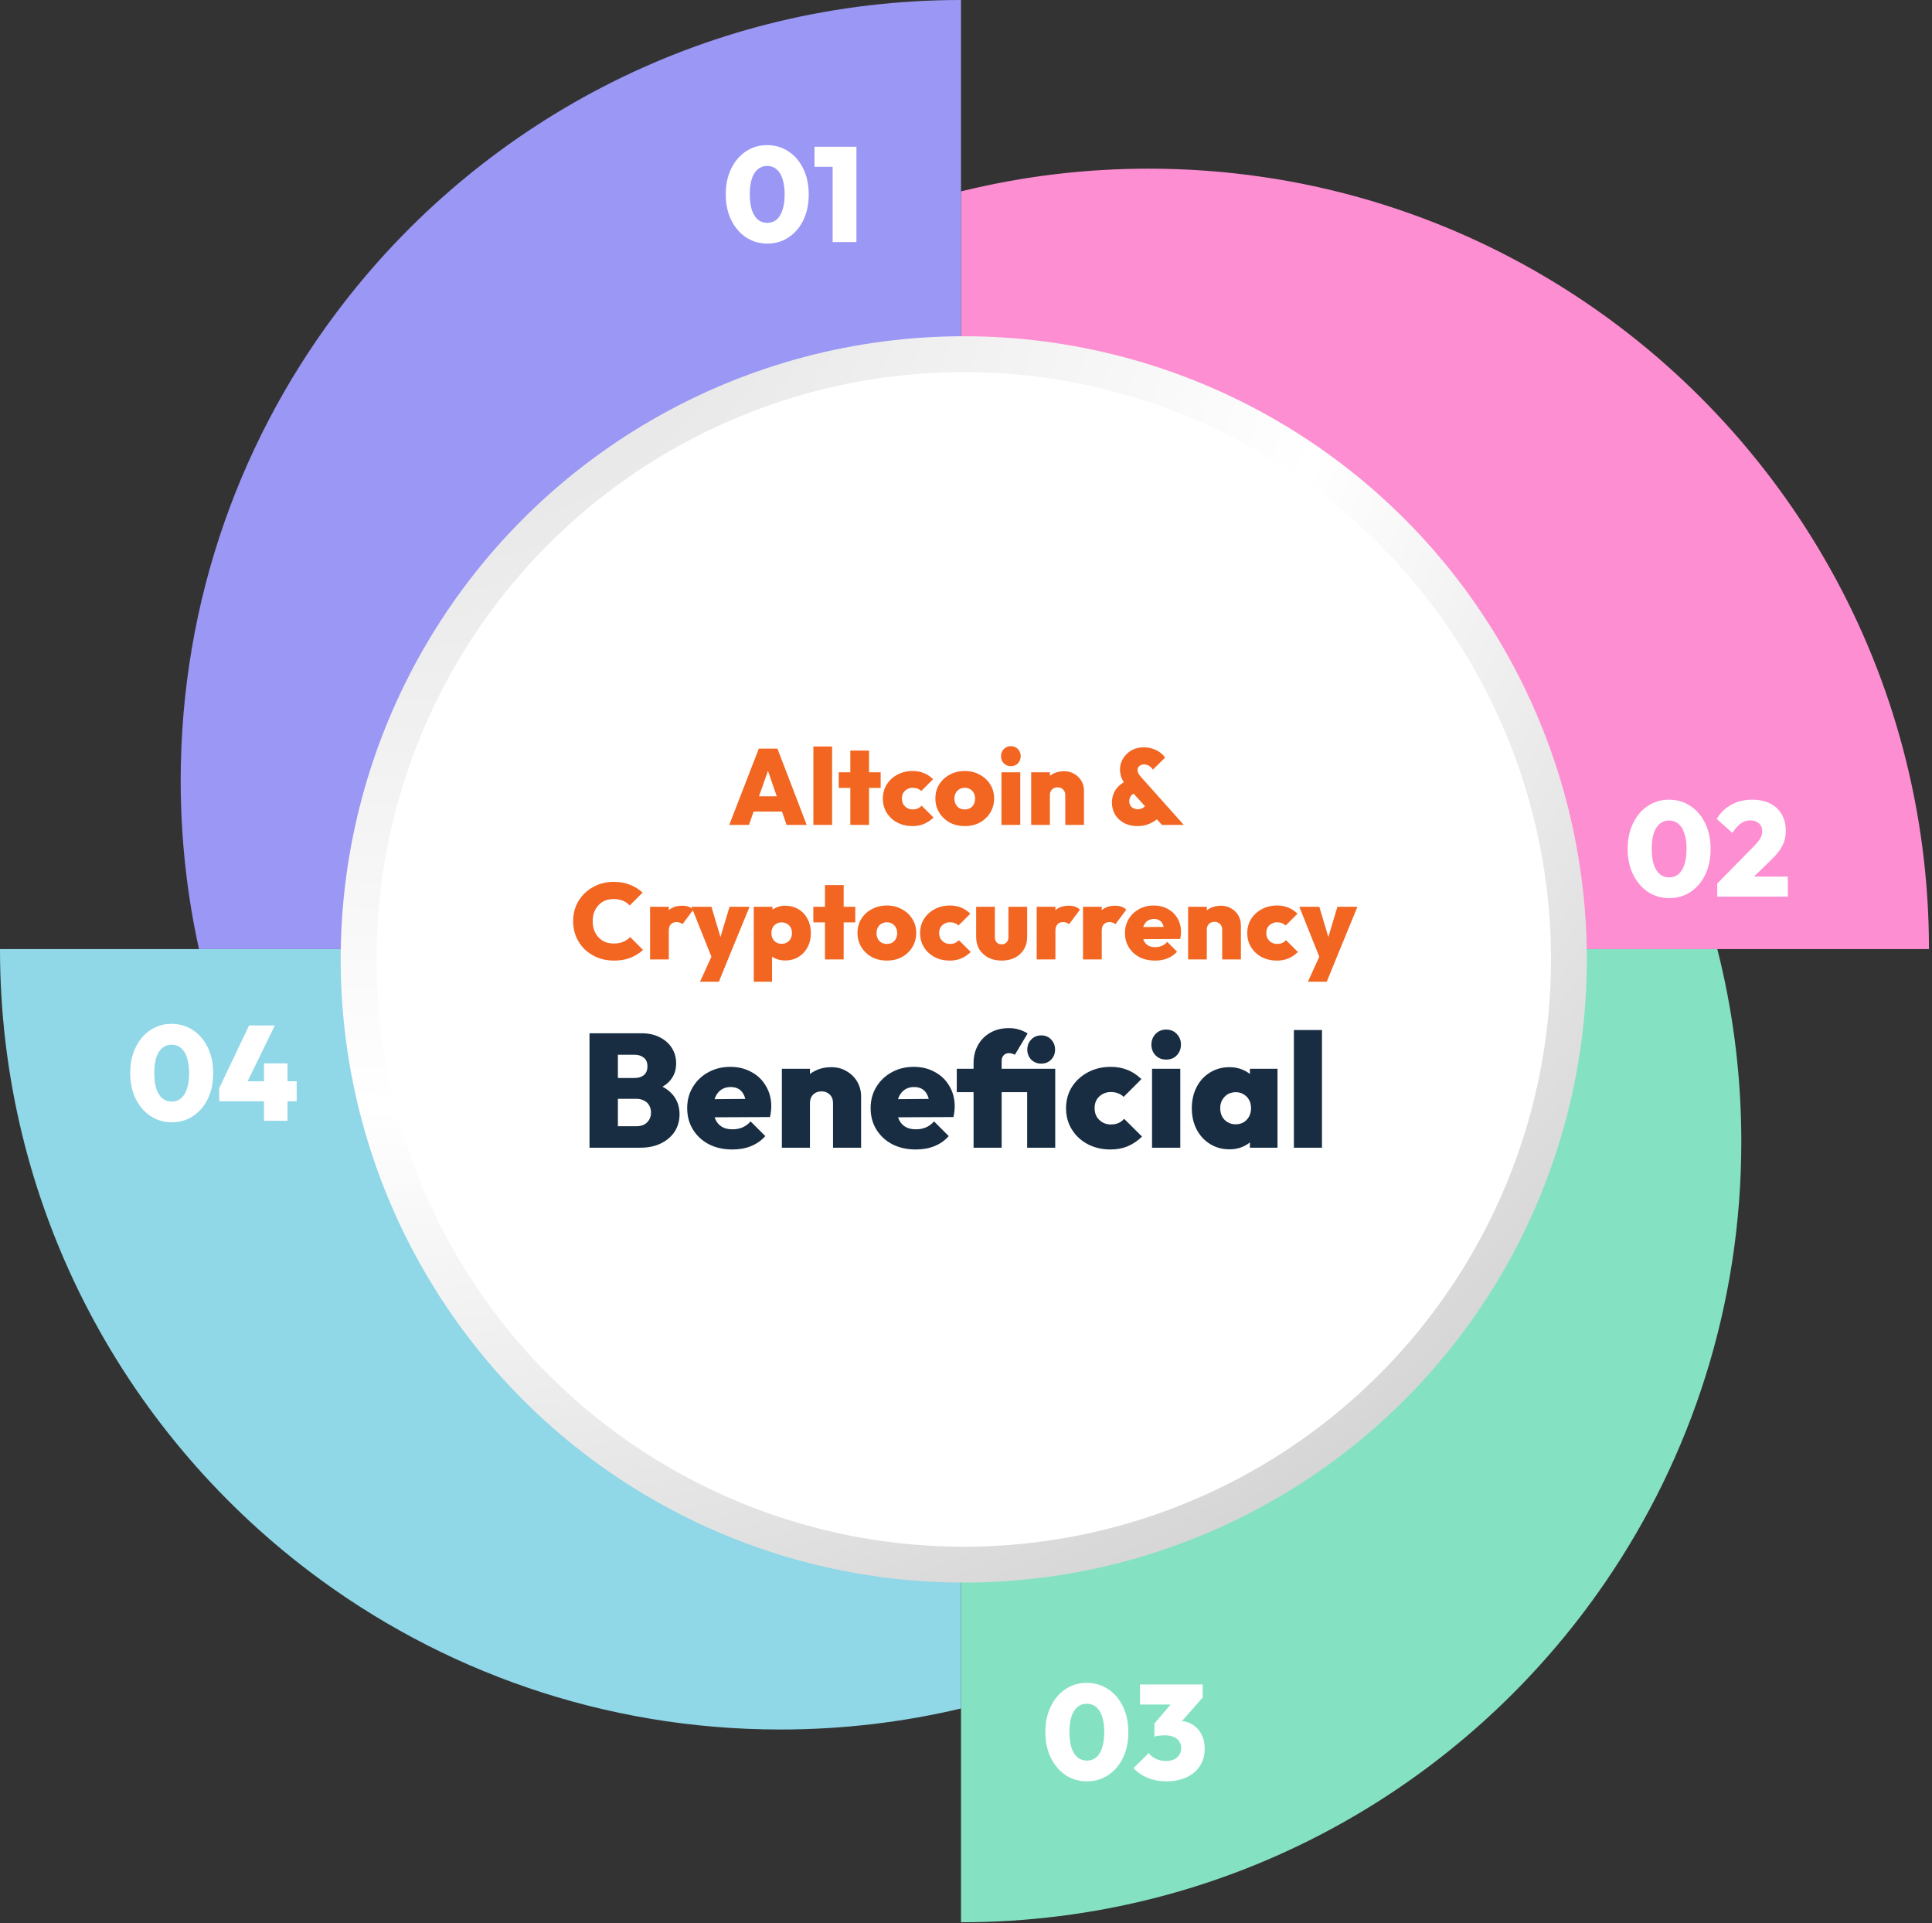 <svg width="431" height="429" viewBox="0 0 431 429" fill="none" xmlns="http://www.w3.org/2000/svg">
<rect x="0" y="0" width="431" height="429" fill="#333333" stroke="none"/>
<path d="M348.152 214.387C348.152 220.842 347.695 227.195 346.809 233.408C347.647 226.7 348.098 219.869 348.141 212.947C348.152 213.425 348.152 213.909 348.152 214.387Z" stroke="#DB5757" stroke-miterlimit="10"/>
<path d="M348.152 214.387C348.152 220.842 347.695 227.195 346.809 233.408C347.647 226.7 348.098 219.869 348.141 212.947C348.152 213.425 348.152 213.909 348.152 214.387Z" stroke="#DB5757" stroke-miterlimit="10"/>
<path d="M348.152 211.7C348.152 212.114 348.152 212.533 348.141 212.947C348.141 212.533 348.136 212.114 348.125 211.7H348.152Z" stroke="#DB5757" stroke-miterlimit="10"/>
<path d="M348.152 214.387C348.152 220.842 347.695 227.195 346.809 233.408C347.647 226.7 348.098 219.869 348.141 212.947C348.152 213.425 348.152 213.909 348.152 214.387Z" stroke="#DB5757" stroke-miterlimit="10"/>
<path d="M348.152 211.7C348.152 212.114 348.152 212.533 348.141 212.947C348.141 212.533 348.136 212.114 348.125 211.7H348.152Z" stroke="#DB5757" stroke-miterlimit="10"/>
<path d="M388.46 254.696C388.46 291.097 377.287 324.886 358.18 352.823C326.837 398.677 274.124 428.769 214.387 428.769V348.152C215.01 348.152 215.634 348.147 216.257 348.141C282.836 347.228 337.661 297.675 346.808 233.407C347.695 227.195 348.152 220.842 348.152 214.387C348.152 213.909 348.152 213.425 348.141 212.947C348.152 212.533 348.152 212.114 348.152 211.7H383.107C383.338 212.592 383.559 213.484 383.768 214.387C386.837 227.324 388.46 240.819 388.46 254.696Z" fill="#84E2C3"/>
<path d="M348.152 211.7C348.152 212.114 348.152 212.533 348.141 212.947C348.141 212.533 348.136 212.114 348.125 211.7H348.152Z" stroke="#DB5757" stroke-miterlimit="10"/>
<path d="M430.322 211.7H348.125C346.706 139.682 288.377 81.617 216.257 80.628C215.634 80.622 215.01 80.617 214.387 80.617V42.69C214.645 42.625 214.903 42.56 215.166 42.501C228.339 39.309 242.097 37.621 256.248 37.621C290.817 37.621 323.031 47.699 350.113 65.074C398.355 96.02 430.322 150.125 430.322 211.7Z" fill="#FD8ED1"/>
<path d="M214.387 348.152V381.081C201.451 384.15 187.956 385.773 174.079 385.773C134.625 385.773 98.234 372.649 69.04 350.528C27.093 318.738 0 268.384 0 211.7H80.644C80.628 212.592 80.617 213.49 80.617 214.387C80.617 232.118 84.067 249.042 90.334 264.526C109.951 313.014 157.176 347.384 212.517 348.141C213.14 348.141 213.764 348.152 214.387 348.152Z" fill="#90D7E7"/>
<path d="M348.152 214.387C348.152 220.842 347.695 227.195 346.809 233.408C347.647 226.7 348.098 219.869 348.141 212.947C348.152 213.425 348.152 213.909 348.152 214.387Z" stroke="#DB5757" stroke-miterlimit="10"/>
<path d="M348.152 211.7C348.152 212.114 348.152 212.533 348.141 212.947C348.141 212.533 348.136 212.114 348.125 211.7H348.152Z" stroke="#DB5757" stroke-miterlimit="10"/>
<path d="M214.387 0V80.617C213.764 80.617 213.14 80.622 212.517 80.628C151.221 81.472 99.884 123.537 84.986 180.362C82.353 190.396 80.859 200.892 80.644 211.7H44.388C41.717 199.586 40.309 186.994 40.309 174.079C40.309 133.786 53.997 96.692 76.978 67.197C108.833 26.303 158.536 0 214.387 0Z" fill="#9A97F5"/>
<circle cx="215" cy="214" r="139" fill="url(#paint0_radial_17_409)"/>
<circle cx="215" cy="214" r="131" fill="white"/>
<path d="M136.62 256V251.212H141.948C142.956 251.212 143.748 250.936 144.324 250.384C144.924 249.808 145.224 249.064 145.224 248.152C145.224 247.552 145.092 247.024 144.828 246.568C144.564 246.088 144.18 245.728 143.676 245.488C143.196 245.224 142.62 245.092 141.948 245.092H136.62V240.448H141.552C142.392 240.448 143.076 240.244 143.604 239.836C144.156 239.404 144.432 238.744 144.432 237.856C144.432 236.968 144.156 236.32 143.604 235.912C143.076 235.48 142.392 235.264 141.552 235.264H136.62V230.476H143.1C144.684 230.476 146.052 230.776 147.204 231.376C148.38 231.976 149.28 232.78 149.904 233.788C150.528 234.796 150.84 235.936 150.84 237.208C150.84 238.912 150.252 240.328 149.076 241.456C147.924 242.56 146.244 243.244 144.036 243.508V241.348C146.484 241.636 148.356 242.428 149.652 243.724C150.948 244.996 151.596 246.604 151.596 248.548C151.596 249.988 151.236 251.272 150.516 252.4C149.796 253.504 148.776 254.38 147.456 255.028C146.16 255.676 144.624 256 142.848 256H136.62ZM131.508 256V230.476H137.844V256H131.508ZM163.382 256.396C161.414 256.396 159.674 256.012 158.162 255.244C156.65 254.452 155.462 253.36 154.598 251.968C153.734 250.576 153.302 248.98 153.302 247.18C153.302 245.404 153.722 243.832 154.562 242.464C155.402 241.072 156.542 239.98 157.982 239.188C159.446 238.372 161.09 237.964 162.914 237.964C164.69 237.964 166.262 238.348 167.63 239.116C169.022 239.86 170.102 240.904 170.87 242.248C171.662 243.568 172.058 245.08 172.058 246.784C172.058 247.144 172.034 247.516 171.986 247.9C171.962 248.26 171.89 248.68 171.77 249.16L156.254 249.232V245.2L169.286 245.092L166.478 246.856C166.454 245.872 166.31 245.068 166.046 244.444C165.782 243.796 165.398 243.304 164.894 242.968C164.39 242.632 163.754 242.464 162.986 242.464C162.194 242.464 161.51 242.656 160.934 243.04C160.358 243.424 159.914 243.964 159.602 244.66C159.29 245.356 159.134 246.196 159.134 247.18C159.134 248.188 159.302 249.052 159.638 249.772C159.974 250.468 160.454 250.996 161.078 251.356C161.702 251.716 162.47 251.896 163.382 251.896C164.246 251.896 165.002 251.752 165.65 251.464C166.322 251.176 166.922 250.732 167.45 250.132L170.726 253.408C169.862 254.392 168.806 255.136 167.558 255.64C166.334 256.144 164.942 256.396 163.382 256.396ZM185.836 256V246.064C185.836 245.248 185.596 244.612 185.116 244.156C184.636 243.676 184.024 243.436 183.28 243.436C182.776 243.436 182.32 243.544 181.912 243.76C181.528 243.976 181.228 244.276 181.012 244.66C180.796 245.044 180.688 245.512 180.688 246.064L178.24 244.912C178.24 243.496 178.552 242.284 179.176 241.276C179.8 240.244 180.652 239.452 181.732 238.9C182.836 238.324 184.084 238.036 185.476 238.036C186.748 238.036 187.876 238.336 188.86 238.936C189.868 239.512 190.66 240.292 191.236 241.276C191.812 242.26 192.1 243.376 192.1 244.624V256H185.836ZM174.424 256V238.396H180.688V256H174.424ZM204.304 256.396C202.336 256.396 200.596 256.012 199.084 255.244C197.572 254.452 196.384 253.36 195.52 251.968C194.656 250.576 194.224 248.98 194.224 247.18C194.224 245.404 194.644 243.832 195.484 242.464C196.324 241.072 197.464 239.98 198.904 239.188C200.368 238.372 202.012 237.964 203.836 237.964C205.612 237.964 207.184 238.348 208.552 239.116C209.944 239.86 211.024 240.904 211.792 242.248C212.584 243.568 212.98 245.08 212.98 246.784C212.98 247.144 212.956 247.516 212.908 247.9C212.884 248.26 212.812 248.68 212.692 249.16L197.176 249.232V245.2L210.208 245.092L207.4 246.856C207.376 245.872 207.232 245.068 206.968 244.444C206.704 243.796 206.32 243.304 205.816 242.968C205.312 242.632 204.676 242.464 203.908 242.464C203.116 242.464 202.432 242.656 201.856 243.04C201.28 243.424 200.836 243.964 200.524 244.66C200.212 245.356 200.056 246.196 200.056 247.18C200.056 248.188 200.224 249.052 200.56 249.772C200.896 250.468 201.376 250.996 202 251.356C202.624 251.716 203.392 251.896 204.304 251.896C205.168 251.896 205.924 251.752 206.572 251.464C207.244 251.176 207.844 250.732 208.372 250.132L211.648 253.408C210.784 254.392 209.728 255.136 208.48 255.64C207.256 256.144 205.864 256.396 204.304 256.396ZM217.189 256V237.1C217.189 235.66 217.501 234.364 218.125 233.212C218.749 232.036 219.649 231.1 220.825 230.404C222.025 229.684 223.453 229.324 225.109 229.324C225.877 229.324 226.585 229.42 227.233 229.612C227.905 229.804 228.577 230.104 229.249 230.512L226.405 235.264C226.189 235.144 225.973 235.06 225.757 235.012C225.565 234.94 225.349 234.904 225.109 234.904C224.581 234.904 224.173 235.072 223.885 235.408C223.597 235.72 223.453 236.14 223.453 236.668V256H217.189ZM213.445 243.616V238.396H231.445V243.616H213.445ZM229.141 256V238.396H235.405V256H229.141ZM232.273 237.244C231.385 237.244 230.641 236.944 230.041 236.344C229.465 235.744 229.177 235 229.177 234.112C229.177 233.224 229.465 232.48 230.041 231.88C230.641 231.256 231.385 230.944 232.273 230.944C233.185 230.944 233.929 231.256 234.505 231.88C235.081 232.48 235.369 233.224 235.369 234.112C235.369 235 235.081 235.744 234.505 236.344C233.929 236.944 233.185 237.244 232.273 237.244ZM247.718 256.396C245.846 256.396 244.154 256 242.642 255.208C241.154 254.416 239.978 253.324 239.114 251.932C238.25 250.54 237.818 248.968 237.818 247.216C237.818 245.44 238.25 243.856 239.114 242.464C240.002 241.072 241.19 239.98 242.678 239.188C244.19 238.372 245.894 237.964 247.79 237.964C249.158 237.964 250.406 238.192 251.534 238.648C252.662 239.104 253.694 239.788 254.63 240.7L250.67 244.66C250.31 244.3 249.89 244.036 249.41 243.868C248.954 243.676 248.414 243.58 247.79 243.58C247.118 243.58 246.506 243.736 245.954 244.048C245.426 244.336 244.994 244.744 244.658 245.272C244.346 245.8 244.19 246.436 244.19 247.18C244.19 247.9 244.346 248.536 244.658 249.088C244.994 249.616 245.426 250.036 245.954 250.348C246.506 250.66 247.118 250.816 247.79 250.816C248.462 250.816 249.038 250.708 249.518 250.492C249.998 250.276 250.418 249.964 250.778 249.556L254.774 253.516C253.79 254.476 252.722 255.196 251.57 255.676C250.442 256.156 249.158 256.396 247.718 256.396ZM257.005 256V238.396H263.305V256H257.005ZM260.137 236.344C259.201 236.344 258.421 236.032 257.797 235.408C257.173 234.76 256.861 233.956 256.861 232.996C256.861 232.06 257.173 231.268 257.797 230.62C258.421 229.972 259.201 229.648 260.137 229.648C261.121 229.648 261.913 229.972 262.513 230.62C263.137 231.268 263.449 232.06 263.449 232.996C263.449 233.956 263.137 234.76 262.513 235.408C261.913 236.032 261.121 236.344 260.137 236.344ZM274.299 256.36C272.667 256.36 271.215 255.964 269.943 255.172C268.671 254.38 267.675 253.3 266.955 251.932C266.235 250.54 265.875 248.968 265.875 247.216C265.875 245.44 266.235 243.856 266.955 242.464C267.675 241.072 268.671 239.992 269.943 239.224C271.215 238.432 272.667 238.036 274.299 238.036C275.403 238.036 276.411 238.24 277.323 238.648C278.235 239.032 278.979 239.584 279.555 240.304C280.155 241.024 280.515 241.84 280.635 242.752V251.608C280.515 252.544 280.155 253.372 279.555 254.092C278.979 254.788 278.235 255.34 277.323 255.748C276.411 256.156 275.403 256.36 274.299 256.36ZM275.631 250.78C276.663 250.78 277.491 250.444 278.115 249.772C278.763 249.1 279.087 248.236 279.087 247.18C279.087 246.484 278.943 245.872 278.655 245.344C278.367 244.816 277.959 244.396 277.431 244.084C276.927 243.772 276.339 243.616 275.667 243.616C274.995 243.616 274.395 243.772 273.867 244.084C273.363 244.396 272.955 244.828 272.643 245.38C272.355 245.908 272.211 246.508 272.211 247.18C272.211 247.876 272.355 248.5 272.643 249.052C272.931 249.58 273.339 250 273.867 250.312C274.395 250.624 274.983 250.78 275.631 250.78ZM278.835 256V251.284L279.735 246.964L278.835 242.716V238.396H284.991V256H278.835ZM288.647 256V229.756H294.911V256H288.647Z" fill="#182D41"/>
<path d="M162.682 184L169.282 166.984H173.434L179.962 184H175.474L170.554 169.696H172.114L167.074 184H162.682ZM166.69 181.024V177.616H176.074V181.024H166.69ZM181.454 184V166.504H185.63V184H181.454ZM189.695 184V167.416H193.871V184H189.695ZM187.103 175.744V172.264H196.463V175.744H187.103ZM203.552 184.264C202.304 184.264 201.176 184 200.168 183.472C199.176 182.944 198.392 182.216 197.816 181.288C197.24 180.36 196.952 179.312 196.952 178.144C196.952 176.96 197.24 175.904 197.816 174.976C198.408 174.048 199.2 173.32 200.192 172.792C201.2 172.248 202.336 171.976 203.6 171.976C204.512 171.976 205.344 172.128 206.096 172.432C206.848 172.736 207.536 173.192 208.16 173.8L205.52 176.44C205.28 176.2 205 176.024 204.68 175.912C204.376 175.784 204.016 175.72 203.6 175.72C203.152 175.72 202.744 175.824 202.376 176.032C202.024 176.224 201.736 176.496 201.512 176.848C201.304 177.2 201.2 177.624 201.2 178.12C201.2 178.6 201.304 179.024 201.512 179.392C201.736 179.744 202.024 180.024 202.376 180.232C202.744 180.44 203.152 180.544 203.6 180.544C204.048 180.544 204.432 180.472 204.752 180.328C205.072 180.184 205.352 179.976 205.592 179.704L208.256 182.344C207.6 182.984 206.888 183.464 206.12 183.784C205.368 184.104 204.512 184.264 203.552 184.264ZM215.246 184.264C213.982 184.264 212.854 184 211.862 183.472C210.886 182.928 210.11 182.192 209.534 181.264C208.958 180.32 208.67 179.264 208.67 178.096C208.67 176.928 208.95 175.888 209.51 174.976C210.086 174.048 210.87 173.32 211.862 172.792C212.854 172.248 213.974 171.976 215.222 171.976C216.47 171.976 217.582 172.248 218.558 172.792C219.55 173.32 220.334 174.048 220.91 174.976C221.486 175.888 221.774 176.928 221.774 178.096C221.774 179.264 221.486 180.32 220.91 181.264C220.35 182.192 219.574 182.928 218.582 183.472C217.606 184 216.494 184.264 215.246 184.264ZM215.222 180.544C215.686 180.544 216.086 180.448 216.422 180.256C216.774 180.048 217.046 179.76 217.238 179.392C217.43 179.024 217.526 178.6 217.526 178.12C217.526 177.64 217.422 177.224 217.214 176.872C217.022 176.504 216.758 176.224 216.422 176.032C216.086 175.824 215.686 175.72 215.222 175.72C214.774 175.72 214.374 175.824 214.022 176.032C213.67 176.24 213.398 176.528 213.206 176.896C213.014 177.248 212.918 177.664 212.918 178.144C212.918 178.608 213.014 179.024 213.206 179.392C213.398 179.76 213.67 180.048 214.022 180.256C214.374 180.448 214.774 180.544 215.222 180.544ZM223.407 184V172.264H227.607V184H223.407ZM225.495 170.896C224.871 170.896 224.351 170.688 223.935 170.272C223.519 169.84 223.311 169.304 223.311 168.664C223.311 168.04 223.519 167.512 223.935 167.08C224.351 166.648 224.871 166.432 225.495 166.432C226.151 166.432 226.679 166.648 227.079 167.08C227.495 167.512 227.703 168.04 227.703 168.664C227.703 169.304 227.495 169.84 227.079 170.272C226.679 170.688 226.151 170.896 225.495 170.896ZM237.648 184V177.376C237.648 176.832 237.488 176.408 237.168 176.104C236.848 175.784 236.44 175.624 235.944 175.624C235.608 175.624 235.304 175.696 235.032 175.84C234.776 175.984 234.576 176.184 234.432 176.44C234.288 176.696 234.216 177.008 234.216 177.376L232.584 176.608C232.584 175.664 232.792 174.856 233.208 174.184C233.624 173.496 234.192 172.968 234.912 172.6C235.648 172.216 236.48 172.024 237.408 172.024C238.256 172.024 239.008 172.224 239.664 172.624C240.336 173.008 240.864 173.528 241.248 174.184C241.632 174.84 241.824 175.584 241.824 176.416V184H237.648ZM230.04 184V172.264H234.216V184H230.04ZM259.214 184L251.534 175.528C250.942 174.856 250.51 174.216 250.238 173.608C249.982 173 249.854 172.336 249.854 171.616C249.854 170.752 250.078 169.952 250.526 169.216C250.974 168.464 251.59 167.856 252.374 167.392C253.158 166.928 254.07 166.696 255.11 166.696C255.926 166.696 256.646 166.816 257.27 167.056C257.91 167.28 258.454 167.568 258.902 167.92C259.35 168.272 259.686 168.632 259.91 169L257.198 171.664C256.894 171.248 256.582 170.952 256.262 170.776C255.942 170.6 255.59 170.512 255.206 170.512C254.79 170.512 254.446 170.632 254.174 170.872C253.902 171.112 253.766 171.4 253.766 171.736C253.766 172.008 253.83 172.264 253.958 172.504C254.086 172.728 254.262 172.976 254.486 173.248L264.086 184H259.214ZM253.766 184.264C252.614 184.264 251.606 184.032 250.742 183.568C249.894 183.104 249.23 182.48 248.75 181.696C248.286 180.896 248.054 180.008 248.054 179.032C248.054 177.96 248.326 177.008 248.87 176.176C249.43 175.328 250.286 174.64 251.438 174.112L253.19 176.896C252.758 177.056 252.438 177.304 252.23 177.64C252.022 177.96 251.918 178.32 251.918 178.72C251.918 179.04 251.99 179.336 252.134 179.608C252.294 179.88 252.518 180.096 252.806 180.256C253.094 180.416 253.438 180.496 253.838 180.496C254.238 180.496 254.598 180.408 254.918 180.232C255.254 180.04 255.55 179.744 255.806 179.344L258.686 182.176C258.43 182.496 258.054 182.816 257.558 183.136C257.078 183.456 256.51 183.728 255.854 183.952C255.214 184.16 254.518 184.264 253.766 184.264ZM136.948 214.264C135.652 214.264 134.452 214.048 133.348 213.616C132.244 213.168 131.276 212.552 130.444 211.768C129.628 210.968 128.988 210.032 128.524 208.96C128.076 207.888 127.852 206.728 127.852 205.48C127.852 204.216 128.076 203.056 128.524 202C128.988 200.928 129.628 200 130.444 199.216C131.276 198.432 132.236 197.816 133.324 197.368C134.428 196.92 135.62 196.696 136.9 196.696C138.244 196.696 139.452 196.912 140.524 197.344C141.596 197.76 142.54 198.344 143.356 199.096L140.476 201.976C140.076 201.528 139.58 201.176 138.988 200.92C138.396 200.664 137.7 200.536 136.9 200.536C136.212 200.536 135.58 200.648 135.004 200.872C134.444 201.096 133.956 201.432 133.54 201.88C133.124 202.312 132.796 202.832 132.556 203.44C132.332 204.048 132.22 204.728 132.22 205.48C132.22 206.232 132.332 206.912 132.556 207.52C132.796 208.128 133.124 208.656 133.54 209.104C133.956 209.536 134.444 209.872 135.004 210.112C135.58 210.336 136.212 210.448 136.9 210.448C137.7 210.448 138.404 210.328 139.012 210.088C139.62 209.832 140.14 209.472 140.572 209.008L143.452 211.888C142.62 212.64 141.676 213.224 140.62 213.64C139.58 214.056 138.356 214.264 136.948 214.264ZM145.021 214V202.264H149.197V214H145.021ZM149.197 207.616L147.325 206.032C147.789 204.704 148.405 203.704 149.173 203.032C149.941 202.36 150.941 202.024 152.173 202.024C152.733 202.024 153.213 202.096 153.613 202.24C154.029 202.384 154.381 202.608 154.669 202.912L152.245 206.152C152.117 206.008 151.933 205.896 151.693 205.816C151.469 205.72 151.213 205.672 150.925 205.672C150.381 205.672 149.957 205.84 149.653 206.176C149.349 206.496 149.197 206.976 149.197 207.616ZM158.955 214.024L154.251 202.264H158.715L161.595 211.936H159.843L162.747 202.264H167.211L162.387 214.024H158.955ZM156.171 218.968L159.651 211.312L162.387 214.024L160.371 218.968H156.171ZM175.138 214.24C174.386 214.24 173.69 214.104 173.05 213.832C172.41 213.56 171.882 213.192 171.466 212.728C171.05 212.248 170.794 211.696 170.698 211.072V205.36C170.794 204.736 171.05 204.176 171.466 203.68C171.898 203.168 172.426 202.768 173.05 202.48C173.69 202.176 174.386 202.024 175.138 202.024C176.274 202.024 177.274 202.288 178.138 202.816C179.002 203.328 179.674 204.048 180.154 204.976C180.65 205.904 180.898 206.96 180.898 208.144C180.898 209.312 180.65 210.36 180.154 211.288C179.674 212.2 179.002 212.92 178.138 213.448C177.274 213.976 176.274 214.24 175.138 214.24ZM168.154 218.968V202.264H172.33V205.216L171.634 208.048L172.234 210.904V218.968H168.154ZM174.346 210.52C174.81 210.52 175.218 210.416 175.57 210.208C175.922 210 176.194 209.72 176.386 209.368C176.578 209 176.674 208.584 176.674 208.12C176.674 207.656 176.578 207.248 176.386 206.896C176.194 206.544 175.922 206.264 175.57 206.056C175.218 205.848 174.818 205.744 174.37 205.744C173.938 205.744 173.546 205.848 173.194 206.056C172.842 206.248 172.57 206.528 172.378 206.896C172.186 207.248 172.09 207.656 172.09 208.12C172.09 208.584 172.186 209 172.378 209.368C172.57 209.72 172.834 210 173.17 210.208C173.522 210.416 173.914 210.52 174.346 210.52ZM184.035 214V197.416H188.211V214H184.035ZM181.443 205.744V202.264H190.803V205.744H181.443ZM197.867 214.264C196.603 214.264 195.475 214 194.483 213.472C193.507 212.928 192.731 212.192 192.155 211.264C191.579 210.32 191.291 209.264 191.291 208.096C191.291 206.928 191.571 205.888 192.131 204.976C192.707 204.048 193.491 203.32 194.483 202.792C195.475 202.248 196.595 201.976 197.843 201.976C199.091 201.976 200.203 202.248 201.179 202.792C202.171 203.32 202.955 204.048 203.531 204.976C204.107 205.888 204.395 206.928 204.395 208.096C204.395 209.264 204.107 210.32 203.531 211.264C202.971 212.192 202.195 212.928 201.203 213.472C200.227 214 199.115 214.264 197.867 214.264ZM197.843 210.544C198.307 210.544 198.707 210.448 199.043 210.256C199.395 210.048 199.667 209.76 199.859 209.392C200.051 209.024 200.147 208.6 200.147 208.12C200.147 207.64 200.043 207.224 199.835 206.872C199.643 206.504 199.379 206.224 199.043 206.032C198.707 205.824 198.307 205.72 197.843 205.72C197.395 205.72 196.995 205.824 196.643 206.032C196.291 206.24 196.019 206.528 195.827 206.896C195.635 207.248 195.539 207.664 195.539 208.144C195.539 208.608 195.635 209.024 195.827 209.392C196.019 209.76 196.291 210.048 196.643 210.256C196.995 210.448 197.395 210.544 197.843 210.544ZM211.86 214.264C210.612 214.264 209.484 214 208.476 213.472C207.484 212.944 206.7 212.216 206.124 211.288C205.548 210.36 205.26 209.312 205.26 208.144C205.26 206.96 205.548 205.904 206.124 204.976C206.716 204.048 207.508 203.32 208.5 202.792C209.508 202.248 210.644 201.976 211.908 201.976C212.82 201.976 213.652 202.128 214.404 202.432C215.156 202.736 215.844 203.192 216.468 203.8L213.828 206.44C213.588 206.2 213.308 206.024 212.988 205.912C212.684 205.784 212.324 205.72 211.908 205.72C211.46 205.72 211.052 205.824 210.684 206.032C210.332 206.224 210.044 206.496 209.82 206.848C209.612 207.2 209.508 207.624 209.508 208.12C209.508 208.6 209.612 209.024 209.82 209.392C210.044 209.744 210.332 210.024 210.684 210.232C211.052 210.44 211.46 210.544 211.908 210.544C212.356 210.544 212.74 210.472 213.06 210.328C213.38 210.184 213.66 209.976 213.9 209.704L216.564 212.344C215.908 212.984 215.196 213.464 214.428 213.784C213.676 214.104 212.82 214.264 211.86 214.264ZM223.452 214.264C222.348 214.264 221.364 214.048 220.5 213.616C219.652 213.168 218.98 212.552 218.484 211.768C218.004 210.968 217.764 210.064 217.764 209.056V202.264H221.94V209.056C221.94 209.376 222.004 209.656 222.132 209.896C222.26 210.136 222.436 210.32 222.66 210.448C222.884 210.576 223.148 210.64 223.452 210.64C223.9 210.64 224.26 210.496 224.532 210.208C224.82 209.92 224.964 209.536 224.964 209.056V202.264H229.14V209.056C229.14 210.08 228.9 210.984 228.42 211.768C227.94 212.552 227.268 213.168 226.404 213.616C225.556 214.048 224.572 214.264 223.452 214.264ZM231.271 214V202.264H235.447V214H231.271ZM235.447 207.616L233.575 206.032C234.039 204.704 234.655 203.704 235.423 203.032C236.191 202.36 237.191 202.024 238.423 202.024C238.983 202.024 239.463 202.096 239.863 202.24C240.279 202.384 240.631 202.608 240.919 202.912L238.495 206.152C238.367 206.008 238.183 205.896 237.943 205.816C237.719 205.72 237.463 205.672 237.175 205.672C236.631 205.672 236.207 205.84 235.903 206.176C235.599 206.496 235.447 206.976 235.447 207.616ZM241.607 214V202.264H245.783V214H241.607ZM245.783 207.616L243.911 206.032C244.375 204.704 244.991 203.704 245.759 203.032C246.527 202.36 247.527 202.024 248.759 202.024C249.319 202.024 249.799 202.096 250.199 202.24C250.615 202.384 250.967 202.608 251.255 202.912L248.831 206.152C248.703 206.008 248.519 205.896 248.279 205.816C248.055 205.72 247.799 205.672 247.511 205.672C246.967 205.672 246.543 205.84 246.239 206.176C245.935 206.496 245.783 206.976 245.783 207.616ZM257.683 214.264C256.371 214.264 255.211 214.008 254.203 213.496C253.195 212.968 252.403 212.24 251.827 211.312C251.251 210.384 250.963 209.32 250.963 208.12C250.963 206.936 251.243 205.888 251.803 204.976C252.363 204.048 253.123 203.32 254.083 202.792C255.059 202.248 256.155 201.976 257.371 201.976C258.555 201.976 259.603 202.232 260.515 202.744C261.443 203.24 262.163 203.936 262.675 204.832C263.203 205.712 263.467 206.72 263.467 207.856C263.467 208.096 263.451 208.344 263.419 208.6C263.403 208.84 263.355 209.12 263.275 209.44L252.931 209.488V206.8L261.619 206.728L259.747 207.904C259.731 207.248 259.635 206.712 259.459 206.296C259.283 205.864 259.027 205.536 258.691 205.312C258.355 205.088 257.931 204.976 257.419 204.976C256.891 204.976 256.435 205.104 256.051 205.36C255.667 205.616 255.371 205.976 255.163 206.44C254.955 206.904 254.851 207.464 254.851 208.12C254.851 208.792 254.963 209.368 255.187 209.848C255.411 210.312 255.731 210.664 256.147 210.904C256.563 211.144 257.075 211.264 257.683 211.264C258.259 211.264 258.763 211.168 259.195 210.976C259.643 210.784 260.043 210.488 260.395 210.088L262.579 212.272C262.003 212.928 261.299 213.424 260.467 213.76C259.651 214.096 258.723 214.264 257.683 214.264ZM272.652 214V207.376C272.652 206.832 272.492 206.408 272.172 206.104C271.852 205.784 271.444 205.624 270.948 205.624C270.612 205.624 270.308 205.696 270.036 205.84C269.78 205.984 269.58 206.184 269.436 206.44C269.292 206.696 269.22 207.008 269.22 207.376L267.588 206.608C267.588 205.664 267.796 204.856 268.212 204.184C268.628 203.496 269.196 202.968 269.916 202.6C270.652 202.216 271.484 202.024 272.412 202.024C273.26 202.024 274.012 202.224 274.668 202.624C275.34 203.008 275.868 203.528 276.252 204.184C276.636 204.84 276.828 205.584 276.828 206.416V214H272.652ZM265.044 214V202.264H269.22V214H265.044ZM284.845 214.264C283.597 214.264 282.469 214 281.461 213.472C280.469 212.944 279.685 212.216 279.109 211.288C278.533 210.36 278.245 209.312 278.245 208.144C278.245 206.96 278.533 205.904 279.109 204.976C279.701 204.048 280.493 203.32 281.485 202.792C282.493 202.248 283.629 201.976 284.893 201.976C285.805 201.976 286.637 202.128 287.389 202.432C288.141 202.736 288.829 203.192 289.453 203.8L286.813 206.44C286.573 206.2 286.293 206.024 285.973 205.912C285.669 205.784 285.309 205.72 284.893 205.72C284.445 205.72 284.037 205.824 283.669 206.032C283.317 206.224 283.029 206.496 282.805 206.848C282.597 207.2 282.493 207.624 282.493 208.12C282.493 208.6 282.597 209.024 282.805 209.392C283.029 209.744 283.317 210.024 283.669 210.232C284.037 210.44 284.445 210.544 284.893 210.544C285.341 210.544 285.725 210.472 286.045 210.328C286.365 210.184 286.645 209.976 286.885 209.704L289.549 212.344C288.893 212.984 288.181 213.464 287.413 213.784C286.661 214.104 285.805 214.264 284.845 214.264ZM294.564 214.024L289.86 202.264H294.324L297.204 211.936H295.452L298.356 202.264H302.82L297.996 214.024H294.564ZM291.78 218.968L295.26 211.312L297.996 214.024L295.98 218.968H291.78Z" fill="#F26622"/>
<path d="M171.202 54.33C169.422 54.33 167.832 53.87 166.432 52.95C165.032 52.01 163.922 50.71 163.102 49.05C162.302 47.39 161.902 45.48 161.902 43.32C161.902 41.18 162.302 39.29 163.102 37.65C163.902 35.99 164.992 34.7 166.372 33.78C167.772 32.84 169.352 32.37 171.112 32.37C172.912 32.37 174.512 32.84 175.912 33.78C177.312 34.7 178.412 35.99 179.212 37.65C180.012 39.29 180.412 41.2 180.412 43.38C180.412 45.54 180.012 47.45 179.212 49.11C178.412 50.75 177.312 52.03 175.912 52.95C174.532 53.87 172.962 54.33 171.202 54.33ZM171.142 49.71C171.962 49.71 172.662 49.47 173.242 48.99C173.822 48.49 174.262 47.77 174.562 46.83C174.882 45.89 175.042 44.73 175.042 43.35C175.042 41.99 174.882 40.84 174.562 39.9C174.262 38.96 173.822 38.25 173.242 37.77C172.662 37.27 171.952 37.02 171.112 37.02C170.332 37.02 169.652 37.26 169.072 37.74C168.492 38.22 168.042 38.93 167.722 39.87C167.422 40.81 167.272 41.96 167.272 43.32C167.272 44.7 167.422 45.87 167.722 46.83C168.042 47.77 168.492 48.49 169.072 48.99C169.652 49.47 170.342 49.71 171.142 49.71ZM185.749 54V32.73H191.059V54H185.749ZM181.699 37.2V32.73H190.759V37.2H181.699Z" fill="white"/>
<path d="M372.404 200.33C370.624 200.33 369.034 199.87 367.634 198.95C366.234 198.01 365.124 196.71 364.304 195.05C363.504 193.39 363.104 191.48 363.104 189.32C363.104 187.18 363.504 185.29 364.304 183.65C365.104 181.99 366.194 180.7 367.574 179.78C368.974 178.84 370.554 178.37 372.314 178.37C374.114 178.37 375.714 178.84 377.114 179.78C378.514 180.7 379.614 181.99 380.414 183.65C381.214 185.29 381.614 187.2 381.614 189.38C381.614 191.54 381.214 193.45 380.414 195.11C379.614 196.75 378.514 198.03 377.114 198.95C375.734 199.87 374.164 200.33 372.404 200.33ZM372.344 195.71C373.164 195.71 373.864 195.47 374.444 194.99C375.024 194.49 375.464 193.77 375.764 192.83C376.084 191.89 376.244 190.73 376.244 189.35C376.244 187.99 376.084 186.84 375.764 185.9C375.464 184.96 375.024 184.25 374.444 183.77C373.864 183.27 373.154 183.02 372.314 183.02C371.534 183.02 370.854 183.26 370.274 183.74C369.694 184.22 369.244 184.93 368.924 185.87C368.624 186.81 368.474 187.96 368.474 189.32C368.474 190.7 368.624 191.87 368.924 192.83C369.244 193.77 369.694 194.49 370.274 194.99C370.854 195.47 371.544 195.71 372.344 195.71ZM383.081 197.09L391.421 188.6C391.821 188.16 392.151 187.77 392.411 187.43C392.671 187.07 392.851 186.74 392.951 186.44C393.071 186.12 393.131 185.79 393.131 185.45C393.131 184.69 392.881 184.09 392.381 183.65C391.901 183.21 391.261 182.99 390.461 182.99C389.701 182.99 389.011 183.21 388.391 183.65C387.771 184.07 387.131 184.78 386.471 185.78L382.961 182.66C383.821 181.26 384.921 180.2 386.261 179.48C387.601 178.74 389.141 178.37 390.881 178.37C392.421 178.37 393.751 178.65 394.871 179.21C395.991 179.77 396.851 180.57 397.451 181.61C398.071 182.63 398.381 183.84 398.381 185.24C398.381 186.08 398.271 186.86 398.051 187.58C397.831 188.28 397.481 188.98 397.001 189.68C396.521 190.36 395.881 191.08 395.081 191.84L389.561 197.21L383.081 197.09ZM383.081 200V197.09L387.551 195.53H398.831V200H383.081Z" fill="white"/>
<path d="M242.506 397.33C240.726 397.33 239.136 396.87 237.736 395.95C236.336 395.01 235.226 393.71 234.406 392.05C233.606 390.39 233.206 388.48 233.206 386.32C233.206 384.18 233.606 382.29 234.406 380.65C235.206 378.99 236.296 377.7 237.676 376.78C239.076 375.84 240.656 375.37 242.416 375.37C244.216 375.37 245.816 375.84 247.216 376.78C248.616 377.7 249.716 378.99 250.516 380.65C251.316 382.29 251.716 384.2 251.716 386.38C251.716 388.54 251.316 390.45 250.516 392.11C249.716 393.75 248.616 395.03 247.216 395.95C245.836 396.87 244.266 397.33 242.506 397.33ZM242.446 392.71C243.266 392.71 243.966 392.47 244.546 391.99C245.126 391.49 245.566 390.77 245.866 389.83C246.186 388.89 246.346 387.73 246.346 386.35C246.346 384.99 246.186 383.84 245.866 382.9C245.566 381.96 245.126 381.25 244.546 380.77C243.966 380.27 243.256 380.02 242.416 380.02C241.636 380.02 240.956 380.26 240.376 380.74C239.796 381.22 239.346 381.93 239.026 382.87C238.726 383.81 238.576 384.96 238.576 386.32C238.576 387.7 238.726 388.87 239.026 389.83C239.346 390.77 239.796 391.49 240.376 391.99C240.956 392.47 241.646 392.71 242.446 392.71ZM260.203 397.33C258.703 397.33 257.323 397.08 256.063 396.58C254.803 396.06 253.733 395.33 252.853 394.39L256.273 391.03C256.633 391.55 257.163 391.98 257.863 392.32C258.583 392.64 259.333 392.8 260.113 392.8C260.773 392.8 261.353 392.69 261.853 392.47C262.373 392.23 262.773 391.9 263.053 391.48C263.353 391.04 263.503 390.52 263.503 389.92C263.503 389.32 263.353 388.81 263.053 388.39C262.753 387.95 262.323 387.62 261.763 387.4C261.223 387.18 260.573 387.07 259.813 387.07C259.413 387.07 258.993 387.1 258.553 387.16C258.133 387.2 257.793 387.27 257.533 387.37L259.873 384.43C260.513 384.27 261.093 384.14 261.613 384.04C262.153 383.92 262.633 383.86 263.053 383.86C264.133 383.86 265.103 384.12 265.963 384.64C266.823 385.14 267.503 385.86 268.003 386.8C268.503 387.72 268.753 388.81 268.753 390.07C268.753 391.51 268.403 392.78 267.703 393.88C267.003 394.96 266.003 395.81 264.703 396.43C263.423 397.03 261.923 397.33 260.203 397.33ZM257.533 387.37V384.43L262.483 378.64H268.303L263.203 384.43L257.533 387.37ZM254.323 380.2V375.73H268.303V378.64L264.253 380.2H254.323Z" fill="white"/>
<path d="M38.347 250.33C36.567 250.33 34.977 249.87 33.577 248.95C32.177 248.01 31.067 246.71 30.247 245.05C29.447 243.39 29.047 241.48 29.047 239.32C29.047 237.18 29.447 235.29 30.247 233.65C31.047 231.99 32.137 230.7 33.517 229.78C34.917 228.84 36.497 228.37 38.257 228.37C40.057 228.37 41.657 228.84 43.057 229.78C44.457 230.7 45.557 231.99 46.357 233.65C47.157 235.29 47.557 237.2 47.557 239.38C47.557 241.54 47.157 243.45 46.357 245.11C45.557 246.75 44.457 248.03 43.057 248.95C41.677 249.87 40.107 250.33 38.347 250.33ZM38.287 245.71C39.107 245.71 39.807 245.47 40.387 244.99C40.967 244.49 41.407 243.77 41.707 242.83C42.027 241.89 42.187 240.73 42.187 239.35C42.187 237.99 42.027 236.84 41.707 235.9C41.407 234.96 40.967 234.25 40.387 233.77C39.807 233.27 39.097 233.02 38.257 233.02C37.477 233.02 36.797 233.26 36.217 233.74C35.637 234.22 35.187 234.93 34.867 235.87C34.567 236.81 34.417 237.96 34.417 239.32C34.417 240.7 34.567 241.87 34.867 242.83C35.187 243.77 35.637 244.49 36.217 244.99C36.797 245.47 37.487 245.71 38.287 245.71ZM48.904 242.71L55.564 228.73H61.324L54.484 242.71H48.904ZM48.904 245.65V242.71L50.464 241.18H66.184V245.65H48.904ZM58.894 250V237.19H64.144V250H58.894Z" fill="white"/>
<defs>
<radialGradient id="paint0_radial_17_409" cx="0" cy="0" r="1" gradientUnits="userSpaceOnUse" gradientTransform="translate(90.017 31.782) rotate(56.352) scale(446.908)">
<stop offset="0.193" stop-color="#E9E9E9"/>
<stop offset="0.481" stop-color="white"/>
<stop offset="0.801" stop-color="#D6D6D6"/>
</radialGradient>
</defs>
</svg>
